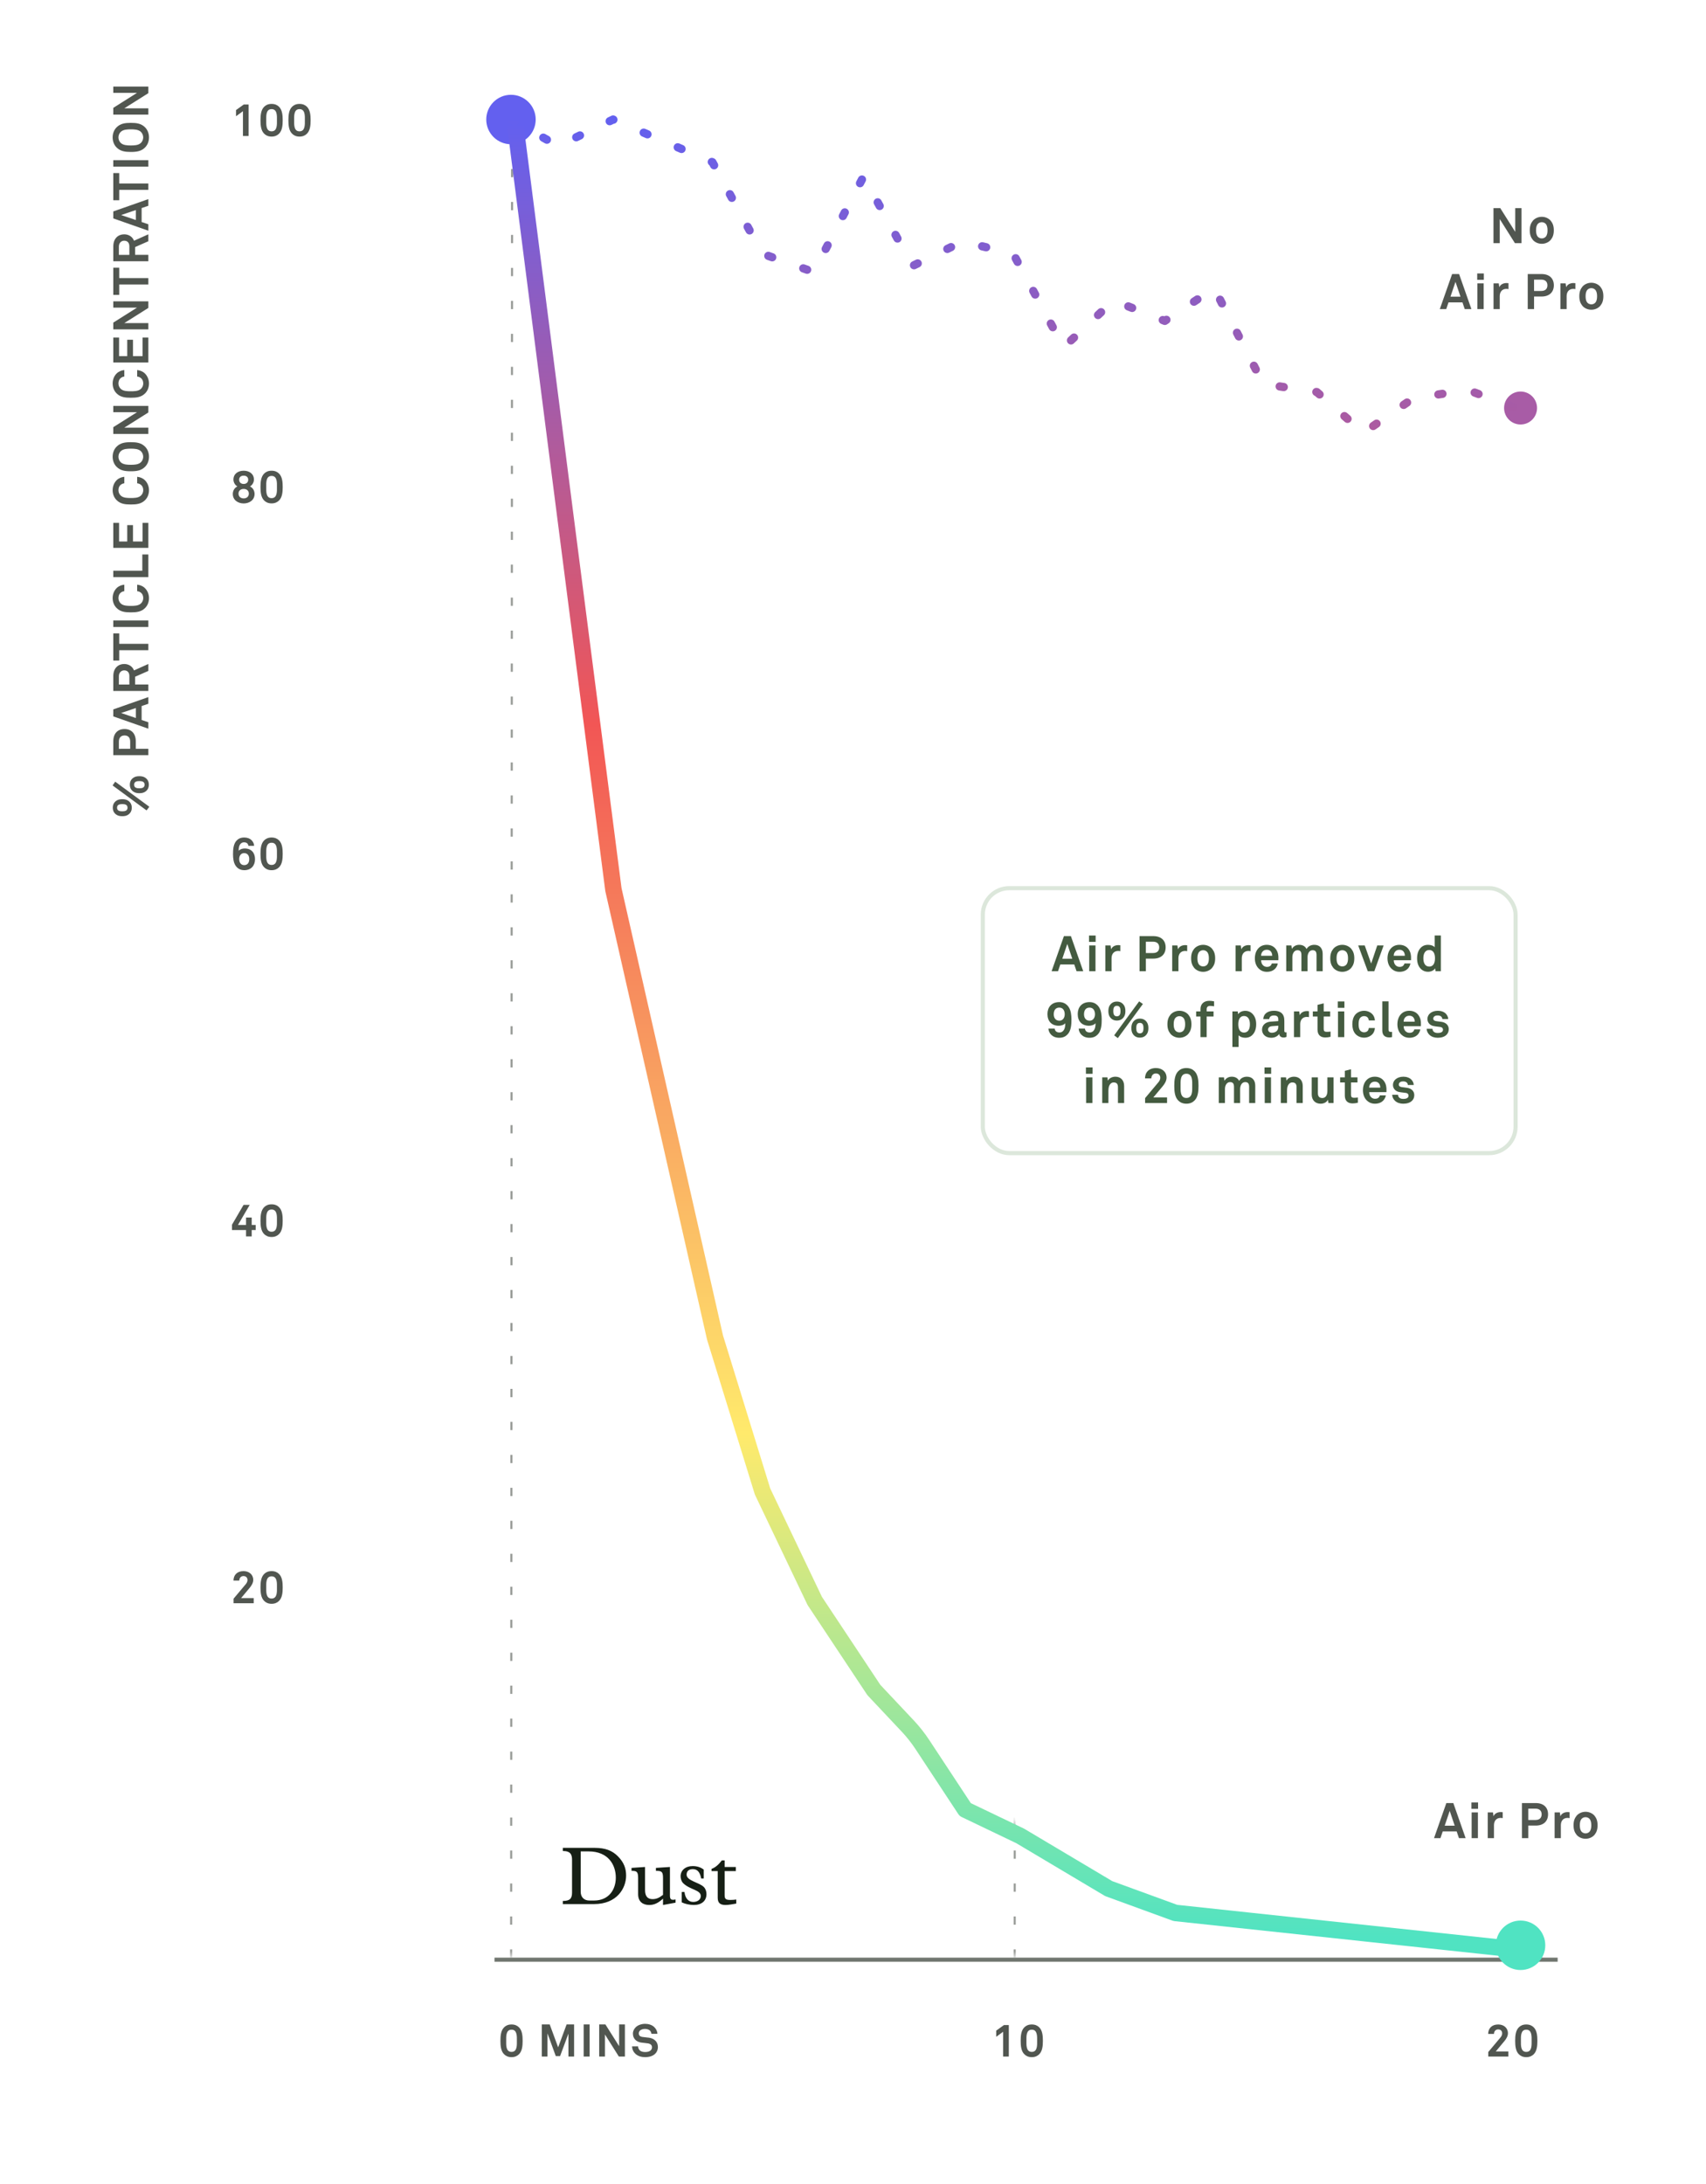 <svg xmlns="http://www.w3.org/2000/svg" fill="none" viewBox="0 0 414 530" height="530" width="414">
<rect fill="white" height="530" width="414"></rect>
<path fill="#515650" d="M33.816 188.333C34.344 188.333 34.836 188.417 35.256 188.705C35.796 189.077 36.12 189.617 36.12 190.397C36.12 191.177 35.796 191.717 35.256 192.089C34.836 192.377 34.344 192.461 33.816 192.461C33.288 192.461 32.796 192.378 32.376 192.09C31.836 191.718 31.512 191.178 31.512 190.398C31.512 189.618 31.836 189.078 32.376 188.706C32.796 188.418 33.288 188.333 33.816 188.333ZM27.96 189.666L36.24 195.749L35.568 196.637L27.324 190.579L27.96 189.666ZM29.676 193.914C30.204 193.914 30.696 193.998 31.116 194.286C31.656 194.658 31.98 195.198 31.98 195.978C31.98 196.758 31.656 197.298 31.116 197.67C30.696 197.958 30.204 198.042 29.676 198.042C29.148 198.042 28.656 197.958 28.236 197.67C27.696 197.298 27.372 196.759 27.372 195.979C27.372 195.199 27.696 194.658 28.236 194.286C28.656 193.998 29.148 193.914 29.676 193.914ZM33.816 189.521C33.168 189.522 32.544 189.654 32.544 190.398C32.544 191.142 33.168 191.274 33.816 191.273C34.464 191.273 35.088 191.141 35.088 190.397C35.088 189.653 34.464 189.521 33.816 189.521ZM29.676 195.102C29.028 195.102 28.404 195.234 28.404 195.978C28.404 196.722 29.028 196.854 29.676 196.854C30.324 196.854 30.948 196.722 30.948 195.978C30.948 195.234 30.324 195.102 29.676 195.102ZM30.216 176.891C31.848 176.89 32.952 177.934 32.952 179.89L32.952 181.69L36 181.69L36 183.226L27.492 183.227L27.492 179.891C27.492 177.935 28.584 176.891 30.216 176.891ZM30.228 178.451C29.412 178.451 28.848 178.919 28.848 179.951L28.848 181.691L31.596 181.69L31.596 179.95C31.596 178.918 31.044 178.451 30.228 178.451ZM36 169.14L36 170.76L34.368 171.312L34.368 174.696L36 175.248L36 176.808L27.492 173.821L27.492 172.129L36 169.14ZM32.976 171.792L29.388 173.005L32.976 174.216L32.976 171.792ZM36 161.108L36 162.788L32.784 164.204L32.784 166.088L36 166.088L36 167.648L27.492 167.649L27.492 164.061C27.492 162.033 28.764 161.109 30.132 161.109C31.272 161.108 32.172 161.732 32.52 162.668L36 161.108ZM30.132 162.657C29.448 162.657 28.848 163.185 28.848 164.061L28.848 166.101L31.392 166.1L31.392 164.036C31.392 163.16 30.936 162.656 30.132 162.657ZM28.932 153.692L28.932 156.212L36 156.211L36 157.759L28.932 157.76L28.932 160.28L27.492 160.28L27.492 153.692L28.932 153.692ZM36 150.556L36 152.128L27.492 152.129L27.492 150.557L36 150.556ZM33.288 141.862C33.96 141.934 34.644 142.186 35.148 142.678C35.796 143.314 36.156 144.201 36.156 145.113C36.156 146.025 35.856 146.878 35.208 147.526C34.284 148.45 33.144 148.582 31.752 148.582C30.36 148.582 29.22 148.451 28.296 147.527C27.648 146.879 27.336 146.027 27.336 145.115C27.336 144.203 27.672 143.315 28.32 142.679C28.824 142.187 29.496 141.935 30.168 141.863L30.168 143.447C29.796 143.483 29.532 143.615 29.268 143.831C28.92 144.107 28.74 144.587 28.74 145.115C28.74 145.607 28.944 146.087 29.304 146.423C29.916 147.011 30.972 147.01 31.752 147.01C32.532 147.01 33.588 147.01 34.2 146.422C34.56 146.086 34.764 145.606 34.764 145.114C34.764 144.586 34.572 144.106 34.224 143.83C33.96 143.614 33.66 143.482 33.288 143.446L33.288 141.862ZM36 134.534L36 140.03L27.492 140.032L27.492 138.484L34.536 138.483L34.536 134.535L36 134.534ZM36 126.873L36 132.933L27.492 132.934L27.492 126.874L28.896 126.874L28.896 131.386L30.876 131.386L30.876 127.414L32.268 127.413L32.268 131.385L34.596 131.385L34.596 126.873L36 126.873ZM33.288 115.686C33.96 115.758 34.644 116.01 35.148 116.502C35.796 117.138 36.156 118.026 36.156 118.938C36.156 119.85 35.856 120.702 35.208 121.35C34.284 122.274 33.144 122.406 31.752 122.406C30.36 122.407 29.22 122.275 28.296 121.351C27.648 120.703 27.336 119.851 27.336 118.939C27.336 118.027 27.672 117.139 28.32 116.503C28.824 116.011 29.496 115.759 30.168 115.687L30.168 117.271C29.796 117.307 29.532 117.439 29.268 117.655C28.92 117.931 28.74 118.411 28.74 118.939C28.74 119.431 28.944 119.911 29.304 120.247C29.916 120.835 30.972 120.835 31.752 120.834C32.532 120.834 33.588 120.834 34.2 120.246C34.56 119.91 34.764 119.43 34.764 118.938C34.764 118.41 34.572 117.93 34.224 117.654C33.96 117.438 33.66 117.306 33.288 117.27L33.288 115.686ZM31.752 107.291C33.144 107.291 34.272 107.447 35.196 108.371C35.844 109.019 36.156 109.907 36.156 110.819C36.156 111.731 35.844 112.619 35.196 113.267C34.272 114.191 33.144 114.347 31.752 114.347C30.36 114.348 29.22 114.192 28.296 113.268C27.648 112.62 27.336 111.732 27.336 110.82C27.336 109.908 27.648 109.02 28.296 108.372C29.22 107.448 30.36 107.292 31.752 107.291ZM31.752 108.863C30.972 108.863 29.916 108.888 29.304 109.476C28.944 109.812 28.74 110.328 28.74 110.82C28.74 111.312 28.944 111.828 29.304 112.164C29.916 112.752 30.972 112.775 31.752 112.775C32.532 112.775 33.576 112.751 34.188 112.163C34.548 111.827 34.752 111.311 34.752 110.819C34.752 110.327 34.548 109.811 34.188 109.475C33.576 108.887 32.532 108.863 31.752 108.863ZM36 98.488L36 100.084L30.156 103.769L36 103.768L36 105.292L27.492 105.294L27.492 103.65L33.252 100.013L27.492 100.014L27.492 98.49L36 98.488ZM33.288 89.788C33.96 89.86 34.644 90.112 35.148 90.603C35.796 91.239 36.156 92.127 36.156 93.039C36.156 93.951 35.856 94.803 35.208 95.451C34.284 96.376 33.144 96.508 31.752 96.508C30.36 96.508 29.22 96.376 28.296 95.453C27.648 94.805 27.336 93.953 27.336 93.041C27.336 92.129 27.672 91.241 28.32 90.605C28.824 90.112 29.496 89.86 30.168 89.788L30.168 91.372C29.796 91.408 29.532 91.54 29.268 91.757C28.92 92.032 28.74 92.513 28.74 93.041C28.74 93.533 28.944 94.013 29.304 94.349C29.916 94.936 30.972 94.936 31.752 94.936C32.532 94.936 33.588 94.936 34.2 94.348C34.56 94.011 34.764 93.531 34.764 93.04C34.764 92.511 34.572 92.031 34.224 91.756C33.96 91.54 33.66 91.408 33.288 91.372L33.288 89.788ZM36 81.896L36 87.956L27.492 87.958L27.492 81.898L28.896 81.897L28.896 86.409L30.876 86.409L30.876 82.437L32.268 82.437L32.268 86.409L34.596 86.408L34.596 81.896L36 81.896ZM36 73.117L36 74.713L30.156 78.398L36 78.397L36 79.921L27.492 79.922L27.492 78.278L33.252 74.641L27.492 74.642L27.492 73.118L36 73.117ZM28.932 64.957L28.932 67.477L36 67.476L36 69.024L28.932 69.025L28.932 71.545L27.492 71.546L27.492 64.958L28.932 64.957ZM36 56.854L36 58.534L32.784 59.95L32.784 61.834L36 61.834L36 63.394L27.492 63.395L27.492 59.807C27.492 57.779 28.764 56.855 30.132 56.855C31.272 56.854 32.172 57.478 32.52 58.414L36 56.854ZM30.132 58.403C29.448 58.403 28.848 58.931 28.848 59.807L28.848 61.847L31.392 61.846L31.392 59.782C31.392 58.906 30.936 58.403 30.132 58.403ZM36 48.312L36 49.931L34.368 50.484L34.368 53.868L36 54.419L36 55.98L27.492 52.993L27.492 51.301L36 48.312ZM32.976 50.964L29.388 52.177L32.976 53.388L32.976 50.964ZM28.932 42L28.932 44.52L36 44.519L36 46.067L28.932 46.068L28.932 48.588L27.492 48.589L27.492 42.001L28.932 42ZM36 38.865L36 40.437L27.492 40.438L27.492 38.866L36 38.865ZM31.752 29.811C33.144 29.811 34.272 29.966 35.196 30.89C35.844 31.538 36.156 32.426 36.156 33.338C36.156 34.25 35.844 35.138 35.196 35.786C34.272 36.71 33.144 36.867 31.752 36.867C30.36 36.867 29.22 36.711 28.296 35.787C27.648 35.14 27.336 34.252 27.336 33.34C27.336 32.428 27.648 31.54 28.296 30.891C29.22 29.967 30.36 29.811 31.752 29.811ZM31.752 31.383C30.972 31.383 29.916 31.407 29.304 31.995C28.944 32.331 28.74 32.847 28.74 33.339C28.74 33.831 28.944 34.347 29.304 34.683C29.916 35.271 30.972 35.295 31.752 35.295C32.532 35.295 33.576 35.27 34.188 34.682C34.548 34.346 34.752 33.83 34.752 33.338C34.752 32.846 34.548 32.33 34.188 31.994C33.576 31.407 32.532 31.383 31.752 31.383ZM36 21.008L36 22.604L30.156 26.289L36 26.288L36 27.812L27.492 27.813L27.492 26.169L33.252 22.532L27.492 22.533L27.492 21.009L36 21.008Z"></path>
<line stroke="#717770" transform="matrix(1 0 0 -1 120 475)" y2="-0.5" x2="258" y1="-0.5"></line>
<path fill="#515650" d="M60.334 33H58.959V26.983L57.276 28.204V26.708L59.157 25.355H60.334V33ZM68.603 29.172C68.603 30.426 68.482 31.702 67.69 32.461C67.294 32.846 66.733 33.143 65.908 33.143C65.083 33.143 64.522 32.846 64.126 32.461C63.334 31.702 63.213 30.426 63.213 29.172C63.213 27.918 63.334 26.642 64.126 25.883C64.522 25.498 65.083 25.212 65.908 25.212C66.733 25.212 67.294 25.498 67.69 25.883C68.482 26.642 68.603 27.918 68.603 29.172ZM67.206 29.172C67.206 28.182 67.327 26.477 65.908 26.477C64.489 26.477 64.61 28.182 64.61 29.172C64.61 30.162 64.489 31.867 65.908 31.867C67.327 31.867 67.206 30.162 67.206 29.172ZM75.377 29.172C75.377 30.426 75.256 31.702 74.464 32.461C74.068 32.846 73.507 33.143 72.682 33.143C71.857 33.143 71.296 32.846 70.9 32.461C70.108 31.702 69.987 30.426 69.987 29.172C69.987 27.918 70.108 26.642 70.9 25.883C71.296 25.498 71.857 25.212 72.682 25.212C73.507 25.212 74.068 25.498 74.464 25.883C75.256 26.642 75.377 27.918 75.377 29.172ZM73.98 29.172C73.98 28.182 74.101 26.477 72.682 26.477C71.263 26.477 71.384 28.182 71.384 29.172C71.384 30.162 71.263 31.867 72.682 31.867C74.101 31.867 73.98 30.162 73.98 29.172Z"></path>
<path fill="#515650" d="M61.775 119.855C61.775 121.34 60.51 122.154 59.135 122.154C57.76 122.154 56.495 121.34 56.495 119.855C56.495 119.096 56.88 118.37 57.606 118.029C57.045 117.721 56.649 117.028 56.649 116.379C56.649 114.938 57.804 114.212 59.135 114.212C60.466 114.212 61.621 114.938 61.621 116.379C61.621 117.028 61.225 117.721 60.664 118.029C61.39 118.37 61.775 119.096 61.775 119.855ZM60.235 116.401C60.235 115.84 59.861 115.411 59.135 115.411C58.398 115.411 58.035 115.84 58.035 116.401C58.035 116.962 58.409 117.424 59.135 117.424C59.861 117.424 60.235 116.962 60.235 116.401ZM60.389 119.767C60.389 119.14 59.949 118.634 59.135 118.634C58.321 118.634 57.881 119.14 57.881 119.767C57.881 120.471 58.387 120.933 59.135 120.933C59.883 120.933 60.389 120.471 60.389 119.767ZM68.603 118.172C68.603 119.426 68.482 120.702 67.69 121.461C67.294 121.846 66.733 122.143 65.908 122.143C65.083 122.143 64.522 121.846 64.126 121.461C63.334 120.702 63.213 119.426 63.213 118.172C63.213 116.918 63.334 115.642 64.126 114.883C64.522 114.498 65.083 114.212 65.908 114.212C66.733 114.212 67.294 114.498 67.69 114.883C68.482 115.642 68.603 116.918 68.603 118.172ZM67.206 118.172C67.206 117.182 67.327 115.477 65.908 115.477C64.489 115.477 64.61 117.182 64.61 118.172C64.61 119.162 64.489 120.867 65.908 120.867C67.327 120.867 67.206 119.162 67.206 118.172Z"></path>
<path fill="#515650" d="M61.885 208.481C61.885 209.977 60.994 211.143 59.256 211.143C57.804 211.143 56.902 210.109 56.671 208.734C56.583 208.239 56.55 207.788 56.55 207.304C56.55 206.182 56.616 204.807 57.397 203.971C57.815 203.531 58.354 203.212 59.267 203.212C60.048 203.212 60.62 203.454 61.016 203.828C61.445 204.235 61.665 204.785 61.665 205.236H60.279C60.257 205.005 60.158 204.796 60.015 204.653C59.839 204.466 59.575 204.378 59.201 204.378C58.838 204.378 58.629 204.51 58.442 204.686C58.024 205.071 57.914 205.764 57.914 206.435C58.255 206.028 58.904 205.874 59.366 205.874C61.016 205.874 61.885 206.93 61.885 208.481ZM60.488 208.426C60.488 207.634 60.081 206.996 59.234 206.996C58.497 206.996 58.046 207.623 58.046 208.426C58.046 209.262 58.442 209.911 59.256 209.911C60.081 209.911 60.488 209.317 60.488 208.426ZM68.603 207.172C68.603 208.426 68.482 209.702 67.69 210.461C67.294 210.846 66.733 211.143 65.908 211.143C65.083 211.143 64.522 210.846 64.126 210.461C63.334 209.702 63.213 208.426 63.213 207.172C63.213 205.918 63.334 204.642 64.126 203.883C64.522 203.498 65.083 203.212 65.908 203.212C66.733 203.212 67.294 203.498 67.69 203.883C68.482 204.642 68.603 205.918 68.603 207.172ZM67.206 207.172C67.206 206.182 67.327 204.477 65.908 204.477C64.489 204.477 64.61 206.182 64.61 207.172C64.61 208.162 64.489 209.867 65.908 209.867C67.327 209.867 67.206 208.162 67.206 207.172Z"></path>
<path fill="#515650" d="M62.05 298.46H61.082V300H59.707V298.46H56.297V297.162L59.102 292.355H60.598L57.749 297.217H59.707V295.424H61.082V297.217H62.05V298.46ZM68.603 296.172C68.603 297.426 68.482 298.702 67.69 299.461C67.294 299.846 66.733 300.143 65.908 300.143C65.083 300.143 64.522 299.846 64.126 299.461C63.334 298.702 63.213 297.426 63.213 296.172C63.213 294.918 63.334 293.642 64.126 292.883C64.522 292.498 65.083 292.212 65.908 292.212C66.733 292.212 67.294 292.498 67.69 292.883C68.482 293.642 68.603 294.918 68.603 296.172ZM67.206 296.172C67.206 295.182 67.327 293.477 65.908 293.477C64.489 293.477 64.61 295.182 64.61 296.172C64.61 297.162 64.489 298.867 65.908 298.867C67.327 298.867 67.206 297.162 67.206 296.172Z"></path>
<path fill="#515650" d="M61.566 389H56.682V387.9L59.663 384.347C59.927 384.039 60.059 383.676 60.059 383.368C60.059 382.829 59.718 382.411 59.091 382.411C58.442 382.411 58.068 382.906 58.068 383.511H56.66C56.671 382.169 57.529 381.212 59.102 381.212C60.411 381.212 61.456 382.015 61.456 383.357C61.456 384.039 61.049 384.71 60.62 385.227L58.508 387.757H61.566V389ZM68.603 385.172C68.603 386.426 68.482 387.702 67.69 388.461C67.294 388.846 66.733 389.143 65.908 389.143C65.083 389.143 64.522 388.846 64.126 388.461C63.334 387.702 63.213 386.426 63.213 385.172C63.213 383.918 63.334 382.642 64.126 381.883C64.522 381.498 65.083 381.212 65.908 381.212C66.733 381.212 67.294 381.498 67.69 381.883C68.482 382.642 68.603 383.918 68.603 385.172ZM67.206 385.172C67.206 384.182 67.327 382.477 65.908 382.477C64.489 382.477 64.61 384.182 64.61 385.172C64.61 386.162 64.489 387.867 65.908 387.867C67.327 387.867 67.206 386.162 67.206 385.172Z"></path>
<path fill="#515650" d="M126.83 495.172C126.83 496.426 126.709 497.702 125.917 498.461C125.521 498.846 124.96 499.143 124.135 499.143C123.31 499.143 122.749 498.846 122.353 498.461C121.561 497.702 121.44 496.426 121.44 495.172C121.44 493.918 121.561 492.642 122.353 491.883C122.749 491.498 123.31 491.212 124.135 491.212C124.96 491.212 125.521 491.498 125.917 491.883C126.709 492.642 126.83 493.918 126.83 495.172ZM125.433 495.172C125.433 494.182 125.554 492.477 124.135 492.477C122.716 492.477 122.837 494.182 122.837 495.172C122.837 496.162 122.716 497.867 124.135 497.867C125.554 497.867 125.433 496.162 125.433 495.172ZM139.317 499H137.942V493.434L135.918 498.89H134.873L132.86 493.368V499H131.485V491.201H133.399L135.445 496.756L137.502 491.201H139.317V499ZM143.083 499H141.642V491.201H143.083V499ZM151.645 499H150.182L146.805 493.643V499H145.408V491.201H146.915L150.248 496.481V491.201H151.645V499ZM159.652 496.679C159.652 497.405 159.388 497.922 159.003 498.307C158.409 498.901 157.496 499.143 156.539 499.143C155.714 499.143 154.845 498.923 154.207 498.34C153.745 497.922 153.393 497.262 153.393 496.525H154.845C154.845 496.91 155.021 497.251 155.252 497.482C155.582 497.812 156.11 497.9 156.561 497.9C157.1 497.9 157.617 497.79 157.914 497.482C158.09 497.295 158.222 497.108 158.222 496.734C158.222 496.162 157.782 495.898 157.298 495.81C156.77 495.711 156.088 495.689 155.571 495.601C154.493 495.425 153.591 494.721 153.591 493.423C153.591 492.807 153.866 492.29 154.273 491.883C154.79 491.377 155.648 491.058 156.561 491.058C157.397 491.058 158.211 491.322 158.739 491.817C159.201 492.257 159.52 492.829 159.53 493.478H158.079C158.068 493.203 157.925 492.906 157.738 492.708C157.485 492.444 156.968 492.29 156.55 492.29C156.11 492.29 155.604 492.389 155.285 492.719C155.12 492.895 155.021 493.093 155.021 493.379C155.021 493.885 155.351 494.149 155.812 494.226C156.308 494.303 157.001 494.358 157.507 494.424C158.673 494.589 159.652 495.348 159.652 496.679Z"></path>
<path fill="#515650" d="M366.043 499H361.159V497.9L364.14 494.347C364.404 494.039 364.536 493.676 364.536 493.368C364.536 492.829 364.195 492.411 363.568 492.411C362.919 492.411 362.545 492.906 362.545 493.511H361.137C361.148 492.169 362.006 491.212 363.579 491.212C364.888 491.212 365.933 492.015 365.933 493.357C365.933 494.039 365.526 494.71 365.097 495.227L362.985 497.757H366.043V499ZM373.08 495.172C373.08 496.426 372.959 497.702 372.167 498.461C371.771 498.846 371.21 499.143 370.385 499.143C369.56 499.143 368.999 498.846 368.603 498.461C367.811 497.702 367.69 496.426 367.69 495.172C367.69 493.918 367.811 492.642 368.603 491.883C368.999 491.498 369.56 491.212 370.385 491.212C371.21 491.212 371.771 491.498 372.167 491.883C372.959 492.642 373.08 493.918 373.08 495.172ZM371.683 495.172C371.683 494.182 371.804 492.477 370.385 492.477C368.966 492.477 369.087 494.182 369.087 495.172C369.087 496.162 368.966 497.867 370.385 497.867C371.804 497.867 371.683 496.162 371.683 495.172Z"></path>
<path fill="#515650" d="M244.811 499H243.436V492.983L241.753 494.204V492.708L243.634 491.355H244.811V499ZM253.08 495.172C253.08 496.426 252.959 497.702 252.167 498.461C251.771 498.846 251.21 499.143 250.385 499.143C249.56 499.143 248.999 498.846 248.603 498.461C247.811 497.702 247.69 496.426 247.69 495.172C247.69 493.918 247.811 492.642 248.603 491.883C248.999 491.498 249.56 491.212 250.385 491.212C251.21 491.212 251.771 491.498 252.167 491.883C252.959 492.642 253.08 493.918 253.08 495.172ZM251.683 495.172C251.683 494.182 251.804 492.477 250.385 492.477C248.966 492.477 249.087 494.182 249.087 495.172C249.087 496.162 248.966 497.867 250.385 497.867C251.804 497.867 251.683 496.162 251.683 495.172Z"></path>
<mask height="453" width="255" y="22" x="120" maskUnits="userSpaceOnUse" style="mask-type:luminance" id="mask0_2021_1580">
<path fill="white" d="M128 29.5L149 250L199.5 380.5L247 443.5L296 458.5L374.055 469.5V474.532H120V22.5L128 29.5Z" clip-rule="evenodd" fill-rule="evenodd"></path>
</mask>
<g mask="url(#mask0_2021_1580)">
<path stroke-dasharray="2 6" stroke-linejoin="round" stroke-width="0.5" stroke="#989B97" d="M368.475 475L368.949 27.392"></path>
<path stroke-dasharray="2 6" stroke-linejoin="round" stroke-width="0.5" stroke="#989B97" d="M246.237 475L246.475 27.392"></path>
<path stroke-dasharray="2 6" stroke-linejoin="round" stroke-width="0.5" stroke="#989B97" d="M124.035 475L124.273 27.392"></path>
</g>
<circle fill="#6360EF" r="6" cy="29" cx="124"></circle>
<path fill="#515650" d="M355.668 446H354.048L353.496 444.368H350.112L349.56 446H348L350.988 437.492H352.68L355.668 446ZM353.016 442.976L351.804 439.388L350.592 442.976H353.016ZM358.684 438.896H357.076V437.348H358.684V438.896ZM358.648 446H357.124V439.76H358.648V446ZM364.67 441.152C364.502 441.116 364.322 441.092 364.154 441.092C363.098 441.092 362.546 441.848 362.546 442.856V446H361.034V439.76H362.306L362.438 440.696C362.726 439.976 363.47 439.676 364.202 439.676C364.358 439.676 364.514 439.688 364.67 439.712V441.152ZM375.672 440.216C375.672 441.848 374.628 442.952 372.672 442.952H370.872V446H369.336V437.492H372.672C374.628 437.492 375.672 438.584 375.672 440.216ZM374.112 440.228C374.112 439.412 373.644 438.848 372.612 438.848H370.872V441.596H372.612C373.644 441.596 374.112 441.044 374.112 440.228ZM380.9 441.152C380.732 441.116 380.552 441.092 380.384 441.092C379.328 441.092 378.776 441.848 378.776 442.856V446H377.264V439.76H378.536L378.668 440.696C378.956 439.976 379.7 439.676 380.432 439.676C380.588 439.676 380.744 439.688 380.9 439.712V441.152ZM387.688 442.88C387.688 443.936 387.424 444.596 386.956 445.184C386.524 445.712 385.72 446.156 384.772 446.156C383.824 446.156 383.02 445.712 382.588 445.184C382.12 444.596 381.856 443.936 381.856 442.88C381.856 441.824 382.12 441.164 382.588 440.576C383.02 440.048 383.824 439.604 384.772 439.604C385.72 439.604 386.524 440.048 386.956 440.576C387.424 441.164 387.688 441.824 387.688 442.88ZM386.164 442.88C386.164 442.292 386.08 441.704 385.72 441.308C385.516 441.092 385.18 440.912 384.772 440.912C384.364 440.912 384.028 441.092 383.824 441.308C383.464 441.704 383.38 442.292 383.38 442.88C383.38 443.468 383.464 444.056 383.824 444.452C384.028 444.668 384.364 444.848 384.772 444.848C385.18 444.848 385.516 444.668 385.72 444.452C386.08 444.056 386.164 443.468 386.164 442.88Z"></path>
<path fill="#515650" d="M369.228 59H367.632L363.948 53.156V59H362.424V50.492H364.068L367.704 56.252V50.492H369.228V59ZM377.065 55.88C377.065 56.936 376.801 57.596 376.333 58.184C375.901 58.712 375.097 59.156 374.149 59.156C373.201 59.156 372.397 58.712 371.965 58.184C371.497 57.596 371.233 56.936 371.233 55.88C371.233 54.824 371.497 54.164 371.965 53.576C372.397 53.048 373.201 52.604 374.149 52.604C375.097 52.604 375.901 53.048 376.333 53.576C376.801 54.164 377.065 54.824 377.065 55.88ZM375.541 55.88C375.541 55.292 375.457 54.704 375.097 54.308C374.893 54.092 374.557 53.912 374.149 53.912C373.741 53.912 373.405 54.092 373.201 54.308C372.841 54.704 372.757 55.292 372.757 55.88C372.757 56.468 372.841 57.056 373.201 57.452C373.405 57.668 373.741 57.848 374.149 57.848C374.557 57.848 374.893 57.668 375.097 57.452C375.457 57.056 375.541 56.468 375.541 55.88ZM357.07 75H355.45L354.898 73.368H351.514L350.962 75H349.402L352.39 66.492H354.082L357.07 75ZM354.418 71.976L353.206 68.388L351.994 71.976H354.418ZM360.086 67.896H358.478V66.348H360.086V67.896ZM360.05 75H358.526V68.76H360.05V75ZM366.072 70.152C365.904 70.116 365.724 70.092 365.556 70.092C364.5 70.092 363.948 70.848 363.948 71.856V75H362.436V68.76H363.708L363.84 69.696C364.128 68.976 364.872 68.676 365.604 68.676C365.76 68.676 365.916 68.688 366.072 68.712V70.152ZM377.074 69.216C377.074 70.848 376.03 71.952 374.074 71.952H372.274V75H370.738V66.492H374.074C376.03 66.492 377.074 67.584 377.074 69.216ZM375.514 69.228C375.514 68.412 375.046 67.848 374.014 67.848H372.274V70.596H374.014C375.046 70.596 375.514 70.044 375.514 69.228ZM382.302 70.152C382.134 70.116 381.954 70.092 381.786 70.092C380.73 70.092 380.178 70.848 380.178 71.856V75H378.666V68.76H379.938L380.07 69.696C380.358 68.976 381.102 68.676 381.834 68.676C381.99 68.676 382.146 68.688 382.302 68.712V70.152ZM389.09 71.88C389.09 72.936 388.826 73.596 388.358 74.184C387.926 74.712 387.122 75.156 386.174 75.156C385.226 75.156 384.422 74.712 383.99 74.184C383.522 73.596 383.258 72.936 383.258 71.88C383.258 70.824 383.522 70.164 383.99 69.576C384.422 69.048 385.226 68.604 386.174 68.604C387.122 68.604 387.926 69.048 388.358 69.576C388.826 70.164 389.09 70.824 389.09 71.88ZM387.566 71.88C387.566 71.292 387.482 70.704 387.122 70.308C386.918 70.092 386.582 69.912 386.174 69.912C385.766 69.912 385.43 70.092 385.226 70.308C384.866 70.704 384.782 71.292 384.782 71.88C384.782 72.468 384.866 73.056 385.226 73.452C385.43 73.668 385.766 73.848 386.174 73.848C386.582 73.848 386.918 73.668 387.122 73.452C387.482 73.056 387.566 72.468 387.566 71.88Z"></path>
<circle fill="#50E3C2" r="6" cy="472" cx="369"></circle>
<circle fill="#A85CA6" r="4" cy="99" cx="369"></circle>
<rect fill="white" transform="translate(126 445)" height="26" width="75"></rect>
<path fill="#161F15" d="M138.82 459.22V451.28C138.82 449.98 138.46 449.12 136.58 449.12V448.36H144.34C146.88 448.36 148.56 449.02 149.92 450.38C151.44 451.9 151.94 453.4 151.94 455.08C151.94 458.2 149.68 462 144.18 462H136.58V461.24C138.24 461.24 138.82 460.72 138.82 459.22ZM140.92 449.22V459.02C140.92 460.3 141.72 461.14 143.02 461.14H144.16C147.74 461.14 149.44 458.5 149.44 455.58C149.44 452.46 147.58 449.22 142.86 449.22H140.92ZM163.935 460.88V461.66L160.895 462.22V460.68C159.735 461.76 158.735 462.22 157.555 462.22C156.075 462.22 154.855 461.48 154.855 459.6V455.68C154.855 454.1 154.495 453.94 153.255 453.94V453.22L156.535 453V458.58C156.535 460.1 157.155 460.8 158.355 460.8C159.235 460.8 159.935 460.52 160.895 459.76V455.68C160.895 454.1 160.555 453.94 159.175 453.94V453.22L162.575 453V459.92C162.575 460.82 162.835 461.12 163.935 460.88ZM170.78 453.64V455.8H170.16C169.86 454.22 169.22 453.52 168.12 453.52C167.18 453.52 166.62 454 166.62 454.86C166.62 456.36 169.66 456.72 170.8 457.86C171.22 458.28 171.44 458.92 171.44 459.58C171.44 461.22 170.26 462.22 168.38 462.22C167.38 462.22 166.2 461.96 165.44 461.58V459.06H166.1C166.3 460.62 167.04 461.48 168.24 461.48C169.3 461.48 170.06 460.88 170.06 460.06C170.06 458.52 167.42 458.56 165.78 456.92C165.38 456.52 165.16 455.84 165.16 455.26C165.16 453.8 166.36 452.78 168.08 452.78C169.14 452.78 170.04 453.06 170.78 453.64ZM175.85 454V459.8C175.85 460.72 176.07 461 177.25 461C177.65 461 178.31 460.96 178.67 460.9V461.88C177.79 462.02 176.89 462.22 176.05 462.22C174.73 462.22 174.17 461.68 174.17 460.46V454H172.67V453.46C173.81 453.06 174.55 452.18 175.17 451.4H175.85V453H178.57V454H175.85Z"></path>
<path stroke-linejoin="round" stroke-linecap="round" stroke-width="4" stroke="url(#paint0_linear_2021_1580)" d="M125 30L137.212 125.385L148.859 215.853L173.51 324.514L185.043 361.881L197.708 388.432L212.068 410.066L220.292 418.806C221.592 420.188 222.77 421.679 223.814 423.263L234.231 439.074L247.574 445.466L269.059 458.25L285.228 464.15L368 473"></path>
<path stroke-dasharray="1 8" stroke-linejoin="round" stroke-linecap="round" stroke-width="2" stroke="url(#paint1_linear_2021_1580)" d="M124 29L135.43 35.416L148.785 29L172.891 39.364L185 61.571L197.449 66.013L209.558 42.818L221.442 64.532L233.551 58.61L245.887 61.571L258.109 84.273L270.219 72.922L282.668 77.857L294.664 69.961L306.547 93.156L319.562 95.13L330.879 105L342.989 96.61L356.23 94.636L368 99.078"></path>
<rect fill="white" rx="6.416" height="64.29" width="129.29" y="215.5" x="238.5"></rect>
<rect stroke="#DCE7DB" rx="6.416" height="64.29" width="129.29" y="215.5" x="238.5"></rect>
<path fill="#445B40" d="M262.866 235.645H261.246L260.694 234.013H257.31L256.758 235.645H255.198L258.186 227.137H259.878L262.866 235.645ZM260.214 232.621L259.002 229.033L257.79 232.621H260.214ZM265.882 228.541H264.274V226.993H265.882V228.541ZM265.846 235.645H264.322V229.405H265.846V235.645ZM271.868 230.797C271.7 230.761 271.52 230.737 271.352 230.737C270.296 230.737 269.744 231.493 269.744 232.501V235.645H268.232V229.405H269.504L269.636 230.341C269.924 229.621 270.668 229.321 271.4 229.321C271.556 229.321 271.712 229.333 271.868 229.357V230.797ZM282.87 229.861C282.87 231.493 281.826 232.597 279.87 232.597H278.07V235.645H276.534V227.137H279.87C281.826 227.137 282.87 228.229 282.87 229.861ZM281.31 229.873C281.31 229.057 280.842 228.493 279.81 228.493H278.07V231.241H279.81C280.842 231.241 281.31 230.689 281.31 229.873ZM288.098 230.797C287.93 230.761 287.75 230.737 287.582 230.737C286.526 230.737 285.974 231.493 285.974 232.501V235.645H284.462V229.405H285.734L285.866 230.341C286.154 229.621 286.898 229.321 287.63 229.321C287.786 229.321 287.942 229.333 288.098 229.357V230.797ZM294.886 232.525C294.886 233.581 294.622 234.241 294.154 234.829C293.722 235.357 292.918 235.801 291.97 235.801C291.022 235.801 290.218 235.357 289.786 234.829C289.318 234.241 289.054 233.581 289.054 232.525C289.054 231.469 289.318 230.809 289.786 230.221C290.218 229.693 291.022 229.249 291.97 229.249C292.918 229.249 293.722 229.693 294.154 230.221C294.622 230.809 294.886 231.469 294.886 232.525ZM293.362 232.525C293.362 231.937 293.278 231.349 292.918 230.953C292.714 230.737 292.378 230.557 291.97 230.557C291.562 230.557 291.226 230.737 291.022 230.953C290.662 231.349 290.578 231.937 290.578 232.525C290.578 233.113 290.662 233.701 291.022 234.097C291.226 234.313 291.562 234.493 291.97 234.493C292.378 234.493 292.714 234.313 292.918 234.097C293.278 233.701 293.362 233.113 293.362 232.525ZM303.473 230.797C303.305 230.761 303.125 230.737 302.957 230.737C301.901 230.737 301.349 231.493 301.349 232.501V235.645H299.837V229.405H301.109L301.241 230.341C301.529 229.621 302.273 229.321 303.005 229.321C303.161 229.321 303.317 229.333 303.473 229.357V230.797ZM310.234 232.573C310.234 232.573 310.222 232.861 310.222 232.993H306.046C306.034 233.473 306.202 233.929 306.502 234.217C306.718 234.421 307.018 234.601 307.426 234.601C307.858 234.601 308.122 234.517 308.338 234.301C308.47 234.169 308.578 234.001 308.638 233.773H310.078C310.042 234.145 309.79 234.637 309.55 234.925C309.022 235.549 308.242 235.801 307.45 235.801C306.598 235.801 305.974 235.501 305.482 235.033C304.858 234.433 304.522 233.557 304.522 232.537C304.522 231.541 304.822 230.653 305.422 230.041C305.89 229.561 306.562 229.249 307.414 229.249C308.338 229.249 309.178 229.621 309.694 230.401C310.15 231.085 310.258 231.793 310.234 232.573ZM308.734 231.901C308.722 231.433 308.59 231.073 308.35 230.809C308.146 230.593 307.834 230.449 307.402 230.449C306.946 230.449 306.574 230.641 306.358 230.929C306.142 231.205 306.046 231.493 306.034 231.901H308.734ZM320.978 235.645H319.49V231.769C319.49 231.001 319.286 230.557 318.53 230.557C317.678 230.557 317.306 231.457 317.306 232.237V235.645H315.818V231.769C315.818 231.001 315.614 230.557 314.858 230.557C314.006 230.557 313.622 231.457 313.622 232.237V235.645H312.134V229.405H313.382L313.502 230.233C313.85 229.657 314.45 229.249 315.278 229.249C316.154 229.249 316.754 229.633 317.066 230.269C317.438 229.621 318.11 229.249 318.95 229.249C320.282 229.249 320.978 230.137 320.978 231.433V235.645ZM328.651 232.525C328.651 233.581 328.387 234.241 327.919 234.829C327.487 235.357 326.683 235.801 325.735 235.801C324.787 235.801 323.983 235.357 323.551 234.829C323.083 234.241 322.819 233.581 322.819 232.525C322.819 231.469 323.083 230.809 323.551 230.221C323.983 229.693 324.787 229.249 325.735 229.249C326.683 229.249 327.487 229.693 327.919 230.221C328.387 230.809 328.651 231.469 328.651 232.525ZM327.127 232.525C327.127 231.937 327.043 231.349 326.683 230.953C326.479 230.737 326.143 230.557 325.735 230.557C325.327 230.557 324.991 230.737 324.787 230.953C324.427 231.349 324.343 231.937 324.343 232.525C324.343 233.113 324.427 233.701 324.787 234.097C324.991 234.313 325.327 234.493 325.735 234.493C326.143 234.493 326.479 234.313 326.683 234.097C327.043 233.701 327.127 233.113 327.127 232.525ZM335.768 229.405L333.512 235.645H331.916L329.6 229.405H331.184L332.744 233.797L334.22 229.405H335.768ZM342.422 232.573C342.422 232.573 342.41 232.861 342.41 232.993H338.234C338.222 233.473 338.39 233.929 338.69 234.217C338.906 234.421 339.206 234.601 339.614 234.601C340.046 234.601 340.31 234.517 340.526 234.301C340.658 234.169 340.766 234.001 340.826 233.773H342.266C342.23 234.145 341.978 234.637 341.738 234.925C341.21 235.549 340.43 235.801 339.638 235.801C338.786 235.801 338.162 235.501 337.67 235.033C337.046 234.433 336.71 233.557 336.71 232.537C336.71 231.541 337.01 230.653 337.61 230.041C338.078 229.561 338.75 229.249 339.602 229.249C340.526 229.249 341.366 229.621 341.882 230.401C342.338 231.085 342.446 231.793 342.422 232.573ZM340.922 231.901C340.91 231.433 340.778 231.073 340.538 230.809C340.334 230.593 340.022 230.449 339.59 230.449C339.134 230.449 338.762 230.641 338.546 230.929C338.33 231.205 338.234 231.493 338.222 231.901H340.922ZM349.661 235.645H348.365L348.269 234.961C347.897 235.537 347.201 235.789 346.517 235.789C345.893 235.789 345.377 235.573 344.993 235.261C344.249 234.649 343.889 233.713 343.889 232.537C343.889 231.313 344.261 230.365 345.005 229.753C345.389 229.441 345.893 229.249 346.529 229.249C347.321 229.249 347.897 229.513 348.161 229.837V226.981H349.661V235.645ZM348.233 232.513C348.233 231.613 347.993 230.509 346.817 230.509C346.349 230.509 346.025 230.725 345.809 231.001C345.497 231.409 345.413 231.973 345.413 232.513C345.413 233.053 345.497 233.629 345.809 234.037C346.025 234.313 346.349 234.529 346.817 234.529C347.993 234.529 348.233 233.413 348.233 232.513ZM260.011 247.325C260.011 248.549 259.939 250.049 259.087 250.961C258.631 251.441 258.043 251.801 257.047 251.801C256.195 251.801 255.571 251.525 255.139 251.117C254.671 250.673 254.431 250.073 254.431 249.581H255.943C255.967 249.833 256.075 250.061 256.231 250.217C256.423 250.421 256.711 250.517 257.119 250.517C257.515 250.517 257.743 250.373 257.947 250.181C258.403 249.761 258.523 249.005 258.523 248.273C258.151 248.717 257.443 248.885 256.939 248.885C255.139 248.885 254.191 247.733 254.191 246.041C254.191 244.409 255.163 243.149 257.059 243.149C258.643 243.149 259.627 244.265 259.879 245.765C259.975 246.305 260.011 246.797 260.011 247.325ZM258.379 246.101C258.379 245.189 257.947 244.481 257.059 244.481C256.159 244.481 255.715 245.129 255.715 246.101C255.715 246.965 256.159 247.661 257.083 247.661C257.887 247.661 258.379 246.977 258.379 246.101ZM267.355 247.325C267.355 248.549 267.283 250.049 266.431 250.961C265.975 251.441 265.387 251.801 264.391 251.801C263.539 251.801 262.915 251.525 262.483 251.117C262.015 250.673 261.775 250.073 261.775 249.581H263.287C263.311 249.833 263.419 250.061 263.575 250.217C263.767 250.421 264.055 250.517 264.463 250.517C264.859 250.517 265.087 250.373 265.291 250.181C265.747 249.761 265.867 249.005 265.867 248.273C265.495 248.717 264.787 248.885 264.283 248.885C262.483 248.885 261.535 247.733 261.535 246.041C261.535 244.409 262.507 243.149 264.403 243.149C265.987 243.149 266.971 244.265 267.223 245.765C267.319 246.305 267.355 246.797 267.355 247.325ZM265.723 246.101C265.723 245.189 265.291 244.481 264.403 244.481C263.503 244.481 263.059 245.129 263.059 246.101C263.059 246.965 263.503 247.661 264.427 247.661C265.231 247.661 265.723 246.977 265.723 246.101ZM278.682 249.461C278.682 249.989 278.598 250.481 278.31 250.901C277.938 251.441 277.398 251.765 276.618 251.765C275.838 251.765 275.298 251.441 274.926 250.901C274.638 250.481 274.554 249.989 274.554 249.461C274.554 248.933 274.638 248.441 274.926 248.021C275.298 247.481 275.838 247.157 276.618 247.157C277.398 247.157 277.938 247.481 278.31 248.021C278.598 248.441 278.682 248.933 278.682 249.461ZM277.35 243.605L271.266 251.885L270.378 251.213L276.438 242.969L277.35 243.605ZM273.102 245.321C273.102 245.849 273.018 246.341 272.73 246.761C272.358 247.301 271.818 247.625 271.038 247.625C270.258 247.625 269.718 247.301 269.346 246.761C269.058 246.341 268.974 245.849 268.974 245.321C268.974 244.793 269.058 244.301 269.346 243.881C269.718 243.341 270.258 243.017 271.038 243.017C271.818 243.017 272.358 243.341 272.73 243.881C273.018 244.301 273.102 244.793 273.102 245.321ZM277.494 249.461C277.494 248.813 277.362 248.189 276.618 248.189C275.874 248.189 275.742 248.813 275.742 249.461C275.742 250.109 275.874 250.733 276.618 250.733C277.362 250.733 277.494 250.109 277.494 249.461ZM271.914 245.321C271.914 244.673 271.782 244.049 271.038 244.049C270.294 244.049 270.162 244.673 270.162 245.321C270.162 245.969 270.294 246.593 271.038 246.593C271.782 246.593 271.914 245.969 271.914 245.321ZM289.13 248.525C289.13 249.581 288.866 250.241 288.398 250.829C287.966 251.357 287.162 251.801 286.214 251.801C285.266 251.801 284.462 251.357 284.03 250.829C283.562 250.241 283.298 249.581 283.298 248.525C283.298 247.469 283.562 246.809 284.03 246.221C284.462 245.693 285.266 245.249 286.214 245.249C287.162 245.249 287.966 245.693 288.398 246.221C288.866 246.809 289.13 247.469 289.13 248.525ZM287.606 248.525C287.606 247.937 287.522 247.349 287.162 246.953C286.958 246.737 286.622 246.557 286.214 246.557C285.806 246.557 285.47 246.737 285.266 246.953C284.906 247.349 284.822 247.937 284.822 248.525C284.822 249.113 284.906 249.701 285.266 250.097C285.47 250.313 285.806 250.493 286.214 250.493C286.622 250.493 286.958 250.313 287.162 250.097C287.522 249.701 287.606 249.113 287.606 248.525ZM294.627 244.169C294.315 244.109 294.039 244.073 293.643 244.073C293.103 244.073 292.827 244.385 292.827 244.829V245.405H294.495V246.641H292.827V251.645H291.327V246.641H290.271V245.405H291.327V244.805C291.327 243.653 292.107 242.837 293.451 242.837C293.883 242.837 294.159 242.873 294.627 242.969V244.169ZM304.842 248.513C304.842 249.737 304.47 250.685 303.726 251.297C303.342 251.609 302.838 251.801 302.202 251.801C301.458 251.801 300.858 251.537 300.57 251.189V254.033H299.07V245.405H300.366L300.462 246.089C300.834 245.513 301.53 245.261 302.214 245.261C302.838 245.261 303.342 245.477 303.726 245.789C304.47 246.401 304.842 247.337 304.842 248.513ZM303.318 248.537C303.318 247.997 303.234 247.421 302.922 247.013C302.706 246.737 302.382 246.521 301.914 246.521C300.738 246.521 300.498 247.637 300.498 248.537C300.498 249.437 300.738 250.541 301.914 250.541C302.382 250.541 302.706 250.325 302.922 250.049C303.234 249.641 303.318 249.077 303.318 248.537ZM312.213 251.573C311.961 251.681 311.829 251.741 311.469 251.741C310.821 251.741 310.461 251.333 310.413 250.865C310.125 251.369 309.405 251.801 308.517 251.801C307.029 251.801 306.261 250.865 306.261 249.845C306.261 248.657 307.185 247.973 308.373 247.889L310.209 247.757V247.373C310.209 246.785 310.005 246.389 309.153 246.389C308.457 246.389 308.049 246.701 308.013 247.277H306.561C306.645 245.873 307.761 245.249 309.153 245.249C310.221 245.249 311.133 245.585 311.493 246.521C311.649 246.917 311.673 247.361 311.673 247.781V250.097C311.673 250.385 311.769 250.493 312.021 250.493C312.117 250.493 312.213 250.469 312.213 250.469V251.573ZM310.209 249.161V248.873L308.625 248.993C308.169 249.029 307.725 249.305 307.725 249.809C307.725 250.289 308.145 250.589 308.613 250.589C309.549 250.589 310.209 250.085 310.209 249.161ZM317.651 246.797C317.483 246.761 317.303 246.737 317.135 246.737C316.079 246.737 315.527 247.493 315.527 248.501V251.645H314.015V245.405H315.287L315.419 246.341C315.707 245.621 316.451 245.321 317.183 245.321C317.339 245.321 317.495 245.333 317.651 245.357V246.797ZM322.894 251.561C322.474 251.669 322.054 251.729 321.61 251.729C320.35 251.729 319.726 251.009 319.726 249.809V246.641H318.586V245.405H319.726V243.821L321.226 243.449V245.405H322.798V246.641H321.226V249.677C321.226 250.157 321.442 250.361 321.922 250.361C322.234 250.361 322.486 250.349 322.894 250.301V251.561ZM326.255 244.541H324.647V242.993H326.255V244.541ZM326.219 251.645H324.695V245.405H326.219V251.645ZM333.645 249.437C333.621 249.929 333.453 250.421 333.165 250.793C332.733 251.333 331.977 251.777 331.029 251.777C330.081 251.777 329.289 251.321 328.857 250.793C328.389 250.205 328.173 249.425 328.173 248.513C328.173 247.601 328.389 246.821 328.857 246.233C329.289 245.705 330.081 245.249 331.029 245.249C331.977 245.249 332.733 245.693 333.165 246.233C333.453 246.605 333.621 247.097 333.645 247.589H332.169C332.157 247.361 332.085 247.169 331.989 247.013C331.809 246.737 331.485 246.545 331.029 246.545C330.621 246.545 330.321 246.713 330.117 246.929C329.757 247.325 329.697 247.925 329.697 248.513C329.697 249.101 329.757 249.689 330.117 250.085C330.321 250.301 330.621 250.481 331.029 250.481C331.485 250.481 331.809 250.289 331.989 250.013C332.085 249.857 332.157 249.665 332.169 249.437H333.645ZM337.808 251.633C337.508 251.693 337.448 251.717 337.148 251.717C336.128 251.717 335.444 251.225 335.444 250.037V242.969H336.956V249.785C336.956 250.145 337.04 250.385 337.556 250.385C337.688 250.385 337.724 250.373 337.808 250.373V251.633ZM344.822 248.573C344.822 248.573 344.81 248.861 344.81 248.993H340.634C340.622 249.473 340.79 249.929 341.09 250.217C341.306 250.421 341.606 250.601 342.014 250.601C342.446 250.601 342.71 250.517 342.926 250.301C343.058 250.169 343.166 250.001 343.226 249.773H344.666C344.63 250.145 344.378 250.637 344.138 250.925C343.61 251.549 342.83 251.801 342.038 251.801C341.186 251.801 340.562 251.501 340.07 251.033C339.446 250.433 339.11 249.557 339.11 248.537C339.11 247.541 339.41 246.653 340.01 246.041C340.478 245.561 341.15 245.249 342.002 245.249C342.926 245.249 343.766 245.621 344.282 246.401C344.738 247.085 344.846 247.793 344.822 248.573ZM343.322 247.901C343.31 247.433 343.178 247.073 342.938 246.809C342.734 246.593 342.422 246.449 341.99 246.449C341.534 246.449 341.162 246.641 340.946 246.929C340.73 247.205 340.634 247.493 340.622 247.901H343.322ZM351.57 249.713C351.57 250.313 351.354 250.757 351.03 251.081C350.526 251.585 349.746 251.801 348.894 251.801C348.102 251.801 347.394 251.573 346.878 251.081C346.518 250.733 346.218 250.217 346.218 249.629H347.622C347.622 249.905 347.766 250.205 347.958 250.361C348.198 250.553 348.474 250.637 348.906 250.637C349.41 250.637 350.178 250.529 350.178 249.845C350.178 249.485 349.938 249.245 349.554 249.185C349.002 249.101 348.378 249.065 347.826 248.945C346.974 248.765 346.398 248.069 346.398 247.277C346.398 246.641 346.662 246.197 347.034 245.873C347.49 245.477 348.15 245.249 348.93 245.249C349.674 245.249 350.43 245.489 350.886 245.981C351.222 246.341 351.438 246.809 351.438 247.265H350.01C350.01 247.025 349.902 246.833 349.758 246.677C349.578 246.497 349.254 246.389 348.942 246.389C348.726 246.389 348.522 246.389 348.294 246.485C348.03 246.593 347.814 246.821 347.814 247.145C347.814 247.589 348.198 247.721 348.534 247.769C349.098 247.841 349.254 247.853 349.866 247.949C350.85 248.105 351.57 248.729 351.57 249.713ZM265.13 260.541H263.522V258.993H265.13V260.541ZM265.094 267.645H263.57V261.405H265.094V267.645ZM272.796 267.645H271.296V263.817C271.296 263.085 271.056 262.641 270.264 262.641C269.736 262.641 269.388 262.977 269.184 263.433C268.968 263.925 268.98 264.573 268.98 265.101V267.645H267.48V261.405H268.74L268.848 262.209C269.22 261.549 269.964 261.249 270.684 261.249C272.016 261.249 272.796 262.185 272.796 263.481V267.645ZM283.213 267.645H277.885V266.445L281.137 262.569C281.425 262.233 281.569 261.837 281.569 261.501C281.569 260.913 281.197 260.457 280.513 260.457C279.805 260.457 279.397 260.997 279.397 261.657H277.861C277.873 260.193 278.809 259.149 280.525 259.149C281.953 259.149 283.093 260.025 283.093 261.489C283.093 262.233 282.649 262.965 282.181 263.529L279.877 266.289H283.213V267.645ZM290.845 263.469C290.845 264.837 290.713 266.229 289.849 267.057C289.417 267.477 288.805 267.801 287.905 267.801C287.005 267.801 286.393 267.477 285.961 267.057C285.097 266.229 284.965 264.837 284.965 263.469C284.965 262.101 285.097 260.709 285.961 259.881C286.393 259.461 287.005 259.149 287.905 259.149C288.805 259.149 289.417 259.461 289.849 259.881C290.713 260.709 290.845 262.101 290.845 263.469ZM289.321 263.469C289.321 262.389 289.453 260.529 287.905 260.529C286.357 260.529 286.489 262.389 286.489 263.469C286.489 264.549 286.357 266.409 287.905 266.409C289.453 266.409 289.321 264.549 289.321 263.469ZM304.617 267.645H303.129V263.769C303.129 263.001 302.925 262.557 302.169 262.557C301.317 262.557 300.945 263.457 300.945 264.237V267.645H299.457V263.769C299.457 263.001 299.253 262.557 298.497 262.557C297.645 262.557 297.261 263.457 297.261 264.237V267.645H295.773V261.405H297.021L297.141 262.233C297.489 261.657 298.089 261.249 298.917 261.249C299.793 261.249 300.393 261.633 300.705 262.269C301.077 261.621 301.749 261.249 302.589 261.249C303.921 261.249 304.617 262.137 304.617 263.433V267.645ZM308.474 260.541H306.866V258.993H308.474V260.541ZM308.438 267.645H306.914V261.405H308.438V267.645ZM316.139 267.645H314.639V263.817C314.639 263.085 314.399 262.641 313.607 262.641C313.079 262.641 312.731 262.977 312.527 263.433C312.311 263.925 312.323 264.573 312.323 265.101V267.645H310.823V261.405H312.083L312.191 262.209C312.563 261.549 313.307 261.249 314.027 261.249C315.359 261.249 316.139 262.185 316.139 263.481V267.645ZM323.621 267.645H322.373L322.265 266.829C321.965 267.441 321.269 267.801 320.477 267.801C319.145 267.801 318.317 266.901 318.317 265.569V261.405H319.817V265.233C319.817 265.965 320.105 266.421 320.897 266.421C321.245 266.421 321.485 266.289 321.665 266.109C322.025 265.773 322.121 265.209 322.121 264.705V261.405H323.621V267.645ZM329.519 267.561C329.099 267.669 328.679 267.729 328.235 267.729C326.975 267.729 326.351 267.009 326.351 265.809V262.641H325.211V261.405H326.351V259.821L327.851 259.449V261.405H329.423V262.641H327.851V265.677C327.851 266.157 328.067 266.361 328.547 266.361C328.859 266.361 329.111 266.349 329.519 266.301V267.561ZM336.459 264.573C336.459 264.573 336.447 264.861 336.447 264.993H332.271C332.259 265.473 332.427 265.929 332.727 266.217C332.943 266.421 333.243 266.601 333.651 266.601C334.083 266.601 334.347 266.517 334.563 266.301C334.695 266.169 334.803 266.001 334.863 265.773H336.303C336.267 266.145 336.015 266.637 335.775 266.925C335.247 267.549 334.467 267.801 333.675 267.801C332.823 267.801 332.199 267.501 331.707 267.033C331.083 266.433 330.747 265.557 330.747 264.537C330.747 263.541 331.047 262.653 331.647 262.041C332.115 261.561 332.787 261.249 333.639 261.249C334.563 261.249 335.403 261.621 335.919 262.401C336.375 263.085 336.483 263.793 336.459 264.573ZM334.959 263.901C334.947 263.433 334.815 263.073 334.575 262.809C334.371 262.593 334.059 262.449 333.627 262.449C333.171 262.449 332.799 262.641 332.583 262.929C332.367 263.205 332.271 263.493 332.259 263.901H334.959ZM343.207 265.713C343.207 266.313 342.991 266.757 342.667 267.081C342.163 267.585 341.383 267.801 340.531 267.801C339.739 267.801 339.031 267.573 338.515 267.081C338.155 266.733 337.855 266.217 337.855 265.629H339.259C339.259 265.905 339.403 266.205 339.595 266.361C339.835 266.553 340.111 266.637 340.543 266.637C341.047 266.637 341.815 266.529 341.815 265.845C341.815 265.485 341.575 265.245 341.191 265.185C340.639 265.101 340.015 265.065 339.463 264.945C338.611 264.765 338.035 264.069 338.035 263.277C338.035 262.641 338.299 262.197 338.671 261.873C339.127 261.477 339.787 261.249 340.567 261.249C341.311 261.249 342.067 261.489 342.523 261.981C342.859 262.341 343.075 262.809 343.075 263.265H341.647C341.647 263.025 341.539 262.833 341.395 262.677C341.215 262.497 340.891 262.389 340.579 262.389C340.363 262.389 340.159 262.389 339.931 262.485C339.667 262.593 339.451 262.821 339.451 263.145C339.451 263.589 339.835 263.721 340.171 263.769C340.735 263.841 340.891 263.853 341.503 263.949C342.487 264.105 343.207 264.729 343.207 265.713Z"></path>
<defs>
<linearGradient gradientUnits="userSpaceOnUse" y2="471.525" x2="125" y1="30" x1="125" id="paint0_linear_2021_1580">
<stop stop-color="#6360EF"></stop>
<stop stop-color="#F25655" offset="0.33"></stop>
<stop stop-color="#FFEA6C" offset="0.72"></stop>
<stop stop-color="#50E3C2" offset="0.997"></stop>
</linearGradient>
<linearGradient gradientUnits="userSpaceOnUse" y2="472.169" x2="246" y1="29" x1="246" id="paint1_linear_2021_1580">
<stop stop-color="#6360EF"></stop>
<stop stop-color="#F25655" offset="0.33"></stop>
<stop stop-color="#FFEA6C" offset="0.72"></stop>
<stop stop-color="#50E3C2" offset="1"></stop>
</linearGradient>
</defs>
</svg>
